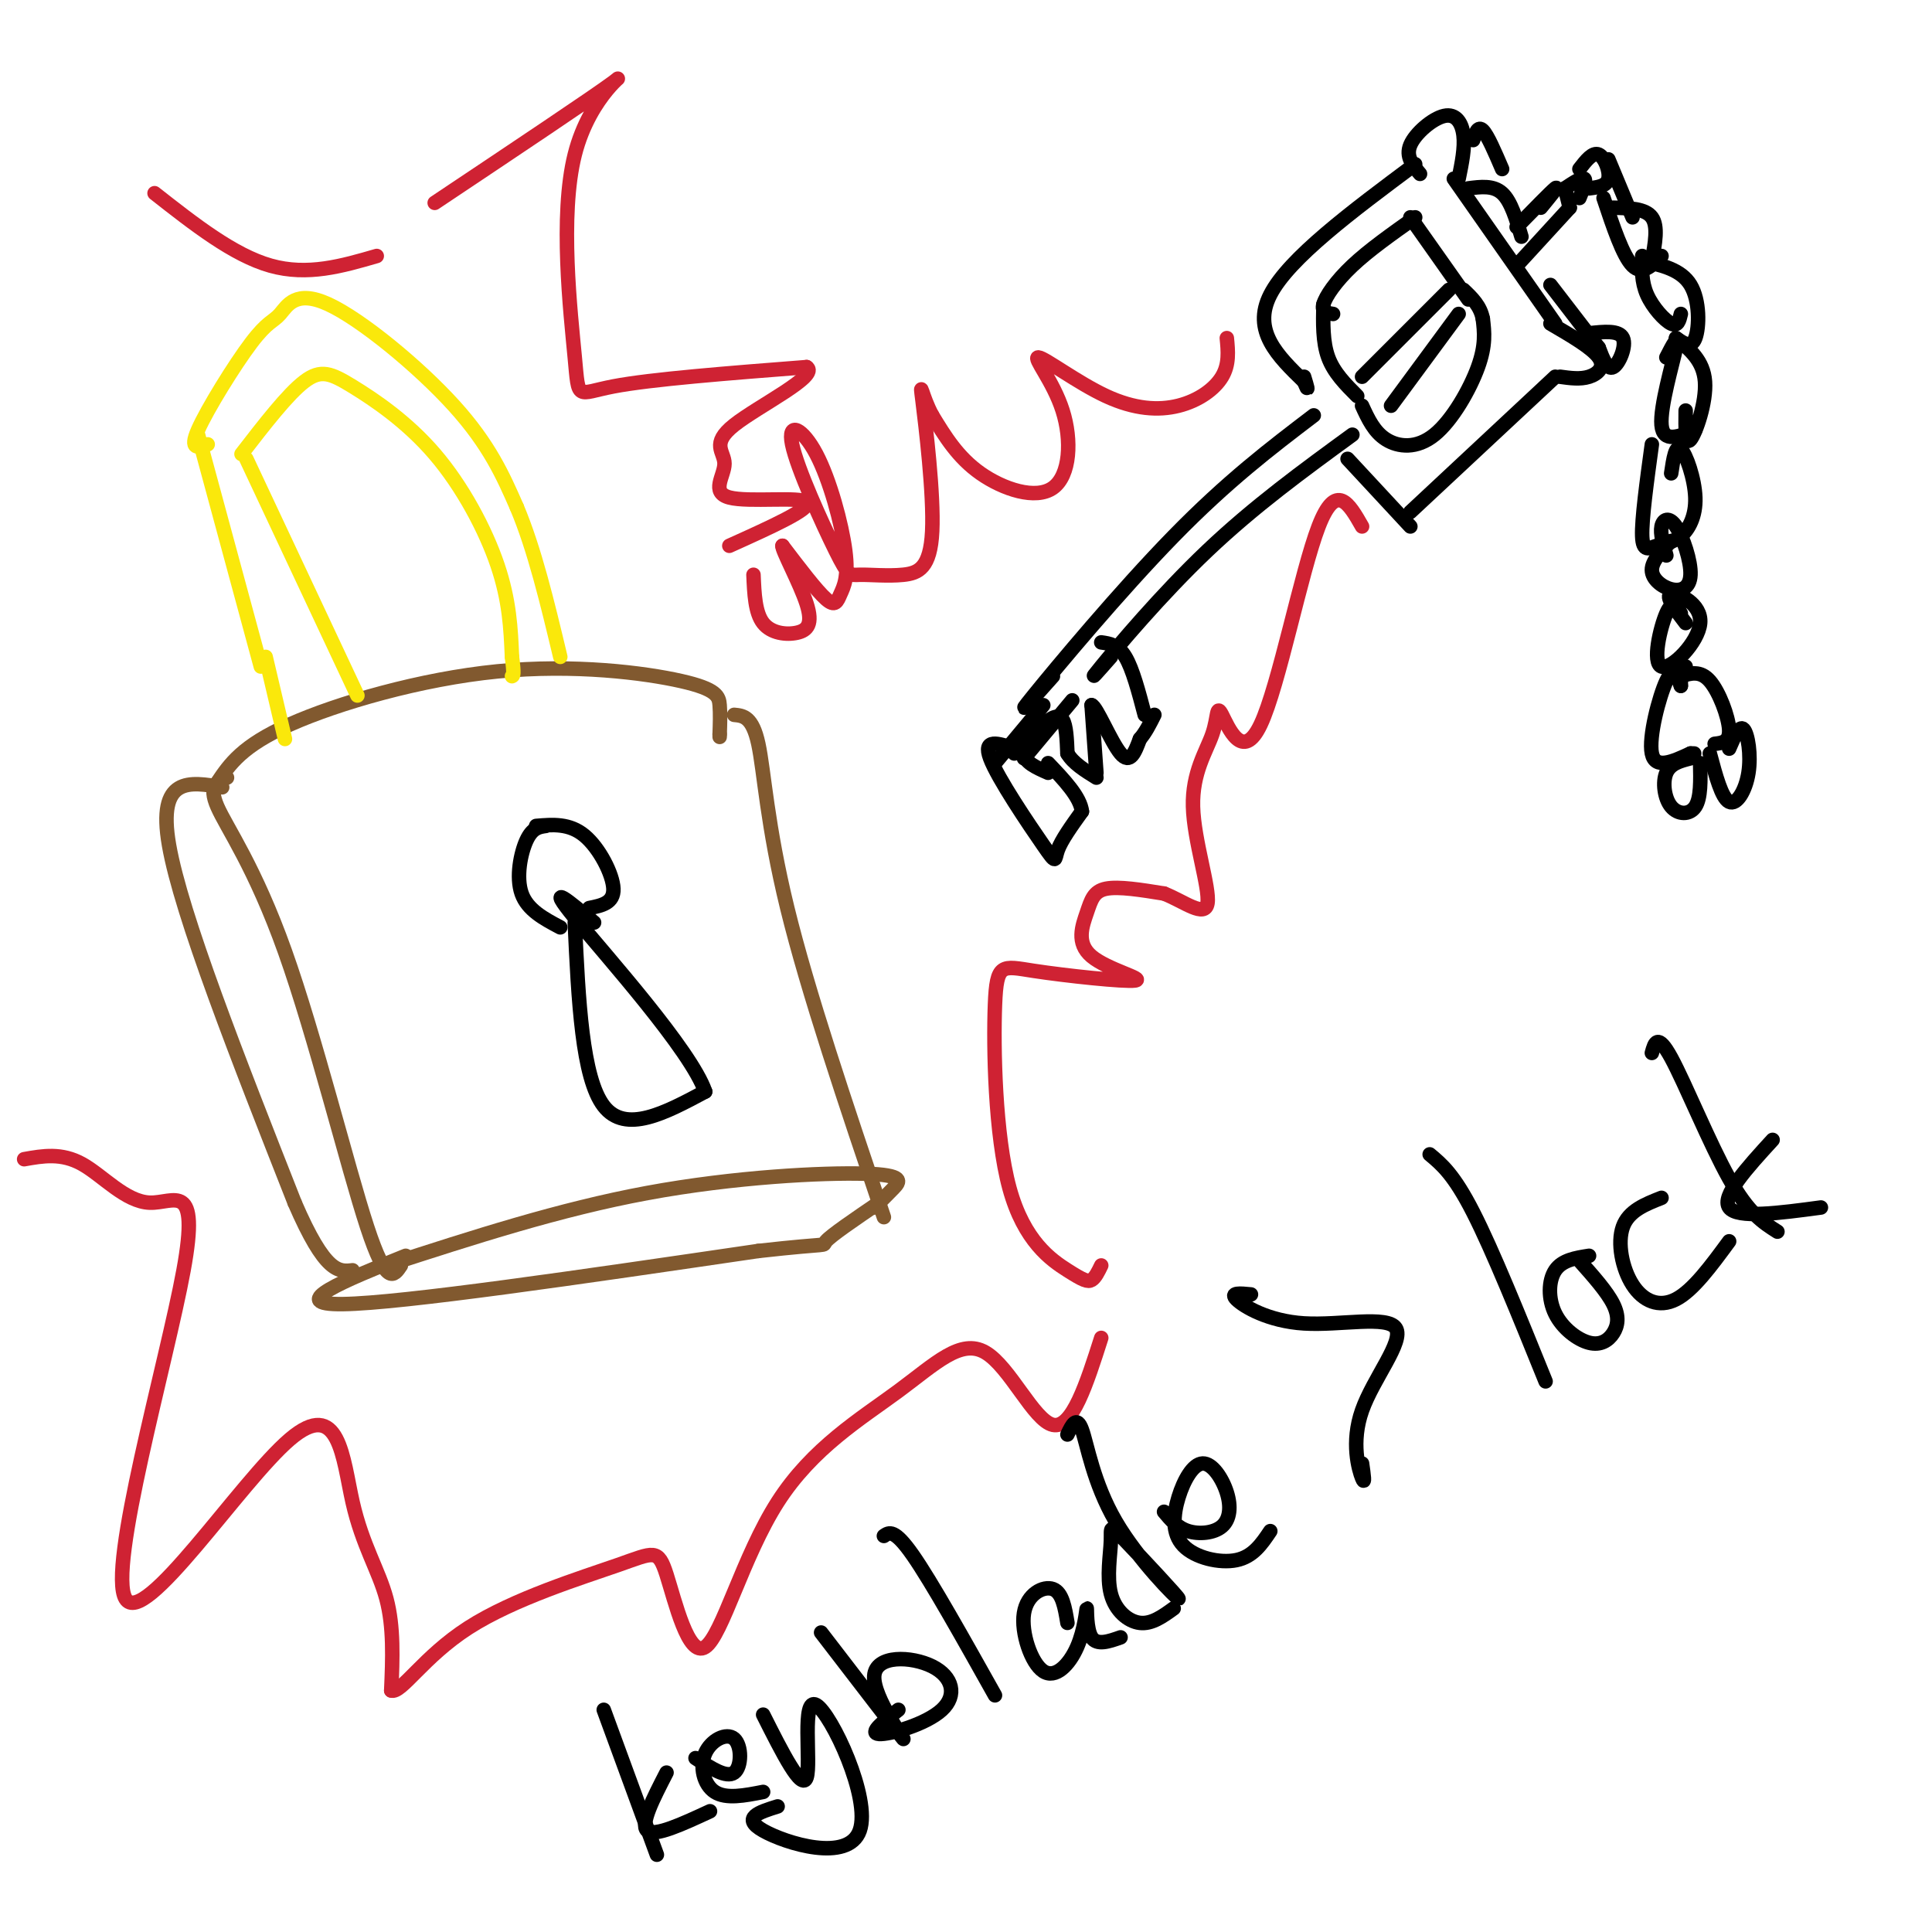<svg viewBox='0 0 400 400' version='1.1' xmlns='http://www.w3.org/2000/svg' xmlns:xlink='http://www.w3.org/1999/xlink'><g fill='none' stroke='rgb(129,89,47)' stroke-width='3' stroke-linecap='round' stroke-linejoin='round'><path d='M45,162c2.558,-3.796 5.116,-7.592 15,-12c9.884,-4.408 27.093,-9.429 43,-11c15.907,-1.571 30.514,0.308 38,2c7.486,1.692 7.853,3.198 8,5c0.147,1.802 0.073,3.901 0,6'/><path d='M149,152c0.000,1.000 0.000,0.500 0,0'/><path d='M47,161c-1.964,0.792 -3.929,1.583 -2,6c1.929,4.417 7.750,12.458 14,30c6.250,17.542 12.929,44.583 17,57c4.071,12.417 5.536,10.208 7,8'/><path d='M152,148c1.889,0.178 3.778,0.356 5,6c1.222,5.644 1.778,16.756 6,34c4.222,17.244 12.111,40.622 20,64'/><path d='M80,262c17.935,-5.821 35.869,-11.643 54,-15c18.131,-3.357 36.458,-4.250 45,-4c8.542,0.250 7.298,1.643 6,3c-1.298,1.357 -2.649,2.679 -4,4'/><path d='M84,260c-12.583,5.083 -25.167,10.167 -13,10c12.167,-0.167 49.083,-5.583 86,-11'/><path d='M157,259c16.000,-1.800 13.000,-0.800 14,-2c1.000,-1.200 6.000,-4.600 11,-8'/><path d='M46,163c-6.750,-1.167 -13.500,-2.333 -11,12c2.500,14.333 14.250,44.167 26,74'/><path d='M61,249c6.333,14.667 9.167,14.333 12,14'/></g>
<g fill='none' stroke='rgb(250,232,11)' stroke-width='3' stroke-linecap='round' stroke-linejoin='round'><path d='M41,90c0.000,0.000 13.000,48.000 13,48'/><path d='M43,92c-1.940,0.641 -3.880,1.281 -2,-3c1.880,-4.281 7.581,-13.484 11,-18c3.419,-4.516 4.556,-4.344 6,-6c1.444,-1.656 3.197,-5.138 10,-2c6.803,3.138 18.658,12.897 26,21c7.342,8.103 10.171,14.552 13,21'/><path d='M107,105c3.667,8.667 6.333,19.833 9,31'/><path d='M51,95c0.000,0.000 23.000,49.000 23,49'/><path d='M50,94c4.778,-6.182 9.557,-12.364 13,-15c3.443,-2.636 5.552,-1.727 10,1c4.448,2.727 11.236,7.273 17,14c5.764,6.727 10.504,15.636 13,23c2.496,7.364 2.748,13.182 3,19'/><path d='M106,136c0.500,3.833 0.250,3.917 0,4'/><path d='M55,136c0.000,0.000 4.000,17.000 4,17'/></g>
<g fill='none' stroke='rgb(0,0,0)' stroke-width='3' stroke-linecap='round' stroke-linejoin='round'><path d='M113,171c-1.400,0.200 -2.800,0.400 -4,3c-1.200,2.600 -2.200,7.600 -1,11c1.200,3.400 4.600,5.200 8,7'/><path d='M111,171c3.444,-0.289 6.889,-0.578 10,2c3.111,2.578 5.889,8.022 6,11c0.111,2.978 -2.444,3.489 -5,4'/><path d='M119,191c0.750,16.083 1.500,32.167 6,38c4.500,5.833 12.750,1.417 21,-3'/><path d='M146,226c-2.911,-8.511 -20.689,-28.289 -27,-36c-6.311,-7.711 -1.156,-3.356 4,1'/><path d='M293,34c-13.083,9.750 -26.167,19.500 -30,27c-3.833,7.500 1.583,12.750 7,18'/><path d='M270,79c1.167,2.833 0.583,0.917 0,-1'/><path d='M294,36c-1.512,-1.792 -3.024,-3.583 -2,-6c1.024,-2.417 4.583,-5.458 7,-6c2.417,-0.542 3.690,1.417 4,4c0.310,2.583 -0.345,5.792 -1,9'/><path d='M301,37c0.000,0.000 21.000,30.000 21,30'/><path d='M321,67c4.311,2.511 8.622,5.022 10,7c1.378,1.978 -0.178,3.422 -2,4c-1.822,0.578 -3.911,0.289 -6,0'/><path d='M322,78c0.000,0.000 -30.000,28.000 -30,28'/><path d='M279,95c0.000,0.000 13.000,14.000 13,14'/><path d='M274,63c-0.083,3.917 -0.167,7.833 1,11c1.167,3.167 3.583,5.583 6,8'/><path d='M276,65c-1.222,-0.178 -2.444,-0.356 -2,-2c0.444,-1.644 2.556,-4.756 6,-8c3.444,-3.244 8.222,-6.622 13,-10'/><path d='M292,45c0.000,0.000 12.000,17.000 12,17'/><path d='M282,78c0.000,0.000 18.000,-18.000 18,-18'/><path d='M288,84c0.000,0.000 14.000,-19.000 14,-19'/><path d='M282,84c1.244,2.714 2.488,5.429 5,7c2.512,1.571 6.292,2.000 10,-1c3.708,-3.000 7.345,-9.429 9,-14c1.655,-4.571 1.327,-7.286 1,-10'/><path d='M307,66c-0.500,-2.667 -2.250,-4.333 -4,-6'/><path d='M272,86c-8.933,6.800 -17.867,13.600 -29,25c-11.133,11.400 -24.467,27.400 -29,33c-4.533,5.600 -0.267,0.800 4,-4'/><path d='M280,90c-10.178,7.422 -20.356,14.844 -30,24c-9.644,9.156 -18.756,20.044 -22,24c-3.244,3.956 -0.622,0.978 2,-2'/><path d='M210,155c0.000,0.000 0.000,1.000 0,1'/><path d='M210,155c-3.298,-1.113 -6.595,-2.226 -5,2c1.595,4.226 8.083,13.792 11,18c2.917,4.208 2.262,3.060 3,1c0.738,-2.060 2.869,-5.030 5,-8'/><path d='M224,168c-0.333,-3.000 -3.667,-6.500 -7,-10'/><path d='M217,160c-2.452,-1.083 -4.905,-2.167 -5,-4c-0.095,-1.833 2.167,-4.417 4,-6c1.833,-1.583 3.238,-2.167 4,-1c0.762,1.167 0.881,4.083 1,7'/><path d='M221,156c1.167,2.000 3.583,3.500 6,5'/><path d='M227,160c0.000,0.000 -1.000,-14.000 -1,-14'/><path d='M226,146c1.000,0.178 4.000,7.622 6,10c2.000,2.378 3.000,-0.311 4,-3'/><path d='M236,153c1.167,-1.333 2.083,-3.167 3,-5'/><path d='M228,133c1.750,0.250 3.500,0.500 5,3c1.500,2.500 2.750,7.250 4,12'/><path d='M212,157c0.000,0.000 10.000,-12.000 10,-12'/><path d='M314,47c3.583,-3.667 7.167,-7.333 8,-8c0.833,-0.667 -1.083,1.667 -3,4'/><path d='M314,55c0.000,0.000 11.000,-12.000 11,-12'/><path d='M304,39c2.583,-0.333 5.167,-0.667 7,1c1.833,1.667 2.917,5.333 4,9'/><path d='M305,29c0.500,-1.500 1.000,-3.000 2,-2c1.000,1.000 2.500,4.500 4,8'/><path d='M321,59c0.000,0.000 10.000,13.000 10,13'/><path d='M329,69c3.111,-0.333 6.222,-0.667 7,1c0.778,1.667 -0.778,5.333 -2,6c-1.222,0.667 -2.111,-1.667 -3,-4'/><path d='M324,39c0.000,0.000 1.000,4.000 1,4'/><path d='M324,39c1.750,-1.167 3.500,-2.333 4,-2c0.500,0.333 -0.250,2.167 -1,4'/><path d='M327,35c1.378,-1.778 2.756,-3.556 4,-3c1.244,0.556 2.356,3.444 2,5c-0.356,1.556 -2.178,1.778 -4,2'/><path d='M333,33c0.000,0.000 5.000,12.000 5,12'/><path d='M332,41c2.000,6.000 4.000,12.000 6,14c2.000,2.000 4.000,0.000 6,-2'/><path d='M334,43c3.333,0.083 6.667,0.167 8,2c1.333,1.833 0.667,5.417 0,9'/><path d='M340,53c-0.089,2.667 -0.178,5.333 1,8c1.178,2.667 3.622,5.333 5,6c1.378,0.667 1.689,-0.667 2,-2'/><path d='M340,54c4.022,0.889 8.044,1.778 10,5c1.956,3.222 1.844,8.778 1,11c-0.844,2.222 -2.422,1.111 -4,0'/><path d='M345,74c1.333,-2.600 2.667,-5.200 2,-2c-0.667,3.200 -3.333,12.200 -3,16c0.333,3.800 3.667,2.400 7,1'/><path d='M347,70c2.844,2.333 5.689,4.667 6,9c0.311,4.333 -1.911,10.667 -3,12c-1.089,1.333 -1.044,-2.333 -1,-6'/><path d='M342,92c-1.063,7.785 -2.126,15.569 -2,19c0.126,3.431 1.443,2.508 3,2c1.557,-0.508 3.356,-0.600 5,-2c1.644,-1.400 3.135,-4.108 3,-8c-0.135,-3.892 -1.896,-8.969 -3,-10c-1.104,-1.031 -1.552,1.985 -2,5'/><path d='M346,112c-2.005,2.071 -4.009,4.141 -4,6c0.009,1.859 2.033,3.506 4,4c1.967,0.494 3.878,-0.167 4,-3c0.122,-2.833 -1.544,-7.840 -3,-10c-1.456,-2.160 -2.702,-1.474 -3,0c-0.298,1.474 0.351,3.737 1,6'/><path d='M348,127c-0.860,-1.461 -1.719,-2.922 -3,0c-1.281,2.922 -2.982,10.226 -1,11c1.982,0.774 7.649,-4.984 8,-9c0.351,-4.016 -4.614,-6.290 -6,-6c-1.386,0.290 0.807,3.145 3,6'/><path d='M348,138c0.000,0.000 1.000,0.000 1,0'/><path d='M348,138c0.000,0.000 0.000,4.000 0,4'/><path d='M348,142c-0.756,-2.089 -1.511,-4.178 -3,-1c-1.489,3.178 -3.711,11.622 -3,15c0.711,3.378 4.356,1.689 8,0'/><path d='M350,156c1.333,0.000 0.667,0.000 0,0'/><path d='M348,140c2.022,-0.622 4.044,-1.244 6,1c1.956,2.244 3.844,7.356 4,10c0.156,2.644 -1.422,2.822 -3,3'/><path d='M350,157c-2.083,0.530 -4.167,1.060 -5,3c-0.833,1.940 -0.417,5.292 1,7c1.417,1.708 3.833,1.774 5,0c1.167,-1.774 1.083,-5.387 1,-9'/><path d='M354,156c1.226,4.613 2.452,9.226 4,10c1.548,0.774 3.417,-2.292 4,-6c0.583,-3.708 -0.119,-8.060 -1,-9c-0.881,-0.940 -1.940,1.530 -3,4'/><path d='M206,158c0.000,0.000 10.000,-12.000 10,-12'/></g>
<g fill='none' stroke='rgb(207,34,51)' stroke-width='3' stroke-linecap='round' stroke-linejoin='round'><path d='M254,70c0.265,2.721 0.531,5.441 -1,8c-1.531,2.559 -4.857,4.956 -9,6c-4.143,1.044 -9.102,0.736 -15,-2c-5.898,-2.736 -12.735,-7.899 -14,-8c-1.265,-0.101 3.042,4.859 5,11c1.958,6.141 1.566,13.461 -2,16c-3.566,2.539 -10.304,0.297 -15,-3c-4.696,-3.297 -7.348,-7.648 -10,-12'/><path d='M193,86c-2.182,-4.027 -2.639,-8.096 -2,-3c0.639,5.096 2.372,19.356 2,27c-0.372,7.644 -2.850,8.673 -6,9c-3.150,0.327 -6.972,-0.049 -9,0c-2.028,0.049 -2.263,0.522 -5,-5c-2.737,-5.522 -7.978,-17.041 -9,-22c-1.022,-4.959 2.174,-3.359 5,2c2.826,5.359 5.283,14.478 6,20c0.717,5.522 -0.307,7.448 -1,9c-0.693,1.552 -1.055,2.729 -3,1c-1.945,-1.729 -5.472,-6.365 -9,-11'/><path d='M162,113c-0.244,0.652 3.646,7.783 5,12c1.354,4.217 0.172,5.520 -2,6c-2.172,0.480 -5.335,0.137 -7,-2c-1.665,-2.137 -1.833,-6.069 -2,-10'/><path d='M90,42c16.544,-11.046 33.088,-22.093 37,-25c3.912,-2.907 -4.807,2.324 -8,15c-3.193,12.676 -0.860,32.797 0,42c0.860,9.203 0.246,7.486 8,6c7.754,-1.486 23.877,-2.743 40,-4'/><path d='M167,76c2.846,1.731 -10.038,8.058 -15,12c-4.962,3.942 -2.000,5.500 -2,8c0.000,2.500 -2.962,5.942 1,7c3.962,1.058 14.846,-0.269 16,1c1.154,1.269 -7.423,5.135 -16,9'/><path d='M78,53c-7.167,2.083 -14.333,4.167 -22,2c-7.667,-2.167 -15.833,-8.583 -24,-15'/><path d='M5,240c3.864,-0.688 7.728,-1.377 12,1c4.272,2.377 8.953,7.819 14,8c5.047,0.181 10.460,-4.898 7,14c-3.460,18.898 -15.792,61.774 -12,68c3.792,6.226 23.707,-24.197 34,-33c10.293,-8.803 10.963,4.015 13,13c2.037,8.985 5.439,14.139 7,20c1.561,5.861 1.280,12.431 1,19'/><path d='M81,350c2.036,0.722 6.626,-6.973 16,-13c9.374,-6.027 23.532,-10.387 31,-13c7.468,-2.613 8.244,-3.480 10,2c1.756,5.480 4.490,17.306 8,15c3.510,-2.306 7.797,-18.745 15,-30c7.203,-11.255 17.322,-17.326 25,-23c7.678,-5.674 12.913,-10.951 18,-8c5.087,2.951 10.025,14.129 14,15c3.975,0.871 6.988,-8.564 10,-18'/><path d='M228,262c-0.615,1.271 -1.230,2.541 -2,3c-0.770,0.459 -1.695,0.105 -5,-2c-3.305,-2.105 -8.989,-5.962 -12,-17c-3.011,-11.038 -3.347,-29.256 -3,-38c0.347,-8.744 1.377,-8.015 8,-7c6.623,1.015 18.838,2.316 21,2c2.162,-0.316 -5.730,-2.250 -9,-5c-3.270,-2.750 -1.919,-6.317 -1,-9c0.919,-2.683 1.405,-4.481 4,-5c2.595,-0.519 7.297,0.240 12,1'/><path d='M241,185c4.139,1.610 8.488,5.135 9,2c0.512,-3.135 -2.813,-12.929 -3,-20c-0.187,-7.071 2.765,-11.420 4,-15c1.235,-3.580 0.754,-6.393 2,-4c1.246,2.393 4.220,9.990 8,2c3.780,-7.990 8.366,-31.569 12,-41c3.634,-9.431 6.317,-4.716 9,0'/></g>
<g fill='none' stroke='rgb(0,0,0)' stroke-width='3' stroke-linecap='round' stroke-linejoin='round'><path d='M125,354c0.000,0.000 11.000,30.000 11,30'/><path d='M138,367c-2.750,5.333 -5.500,10.667 -4,12c1.500,1.333 7.250,-1.333 13,-4'/><path d='M144,364c3.199,2.088 6.399,4.175 8,3c1.601,-1.175 1.604,-5.614 0,-7c-1.604,-1.386 -4.817,0.281 -6,3c-1.183,2.719 -0.338,6.491 2,8c2.338,1.509 6.169,0.754 10,0'/><path d='M158,355c4.014,7.973 8.029,15.946 9,13c0.971,-2.946 -1.100,-16.810 2,-15c3.100,1.810 11.373,19.295 9,26c-2.373,6.705 -15.392,2.630 -20,0c-4.608,-2.630 -0.804,-3.815 3,-5'/><path d='M170,338c8.183,10.650 16.366,21.299 17,22c0.634,0.701 -6.280,-8.547 -6,-13c0.280,-4.453 7.756,-4.111 12,-2c4.244,2.111 5.258,5.991 2,9c-3.258,3.009 -10.788,5.145 -13,5c-2.212,-0.145 0.894,-2.573 4,-5'/><path d='M183,318c1.083,-0.750 2.167,-1.500 6,4c3.833,5.500 10.417,17.250 17,29'/><path d='M221,336c-0.520,-3.141 -1.039,-6.282 -3,-7c-1.961,-0.718 -5.363,0.986 -6,5c-0.637,4.014 1.492,10.338 4,12c2.508,1.662 5.394,-1.338 7,-5c1.606,-3.662 1.932,-7.986 2,-8c0.068,-0.014 -0.124,4.282 1,6c1.124,1.718 3.562,0.859 6,0'/><path d='M221,297c0.953,-1.997 1.907,-3.993 3,-1c1.093,2.993 2.327,10.977 7,19c4.673,8.023 12.786,16.086 13,16c0.214,-0.086 -7.470,-8.321 -11,-12c-3.530,-3.679 -2.905,-2.800 -3,0c-0.095,2.800 -0.910,7.523 0,11c0.910,3.477 3.546,5.708 6,6c2.454,0.292 4.727,-1.354 7,-3'/><path d='M241,313c1.382,1.650 2.763,3.301 5,4c2.237,0.699 5.329,0.448 7,-1c1.671,-1.448 1.919,-4.093 1,-7c-0.919,-2.907 -3.006,-6.077 -5,-6c-1.994,0.077 -3.895,3.402 -5,7c-1.105,3.598 -1.413,7.469 1,10c2.413,2.531 7.547,3.723 11,3c3.453,-0.723 5.227,-3.362 7,-6'/><path d='M259,268c-2.220,-0.220 -4.440,-0.440 -3,1c1.440,1.440 6.541,4.541 14,5c7.459,0.459 17.278,-1.722 19,1c1.722,2.722 -4.652,10.348 -7,17c-2.348,6.652 -0.671,12.329 0,14c0.671,1.671 0.335,-0.665 0,-3'/><path d='M296,239c2.500,2.083 5.000,4.167 9,12c4.000,7.833 9.500,21.417 15,35'/><path d='M329,260c-2.784,0.438 -5.568,0.876 -7,3c-1.432,2.124 -1.514,5.934 0,9c1.514,3.066 4.622,5.389 7,6c2.378,0.611 4.025,-0.489 5,-2c0.975,-1.511 1.279,-3.432 0,-6c-1.279,-2.568 -4.139,-5.784 -7,-9'/><path d='M344,248c-3.405,1.339 -6.810,2.679 -8,6c-1.190,3.321 -0.167,8.625 2,12c2.167,3.375 5.476,4.821 9,3c3.524,-1.821 7.262,-6.911 11,-12'/><path d='M342,218c0.578,-2.111 1.156,-4.222 4,1c2.844,5.222 7.956,17.778 12,25c4.044,7.222 7.022,9.111 10,11'/><path d='M367,236c-5.333,5.833 -10.667,11.667 -9,14c1.667,2.333 10.333,1.167 19,0'/></g>
</svg>